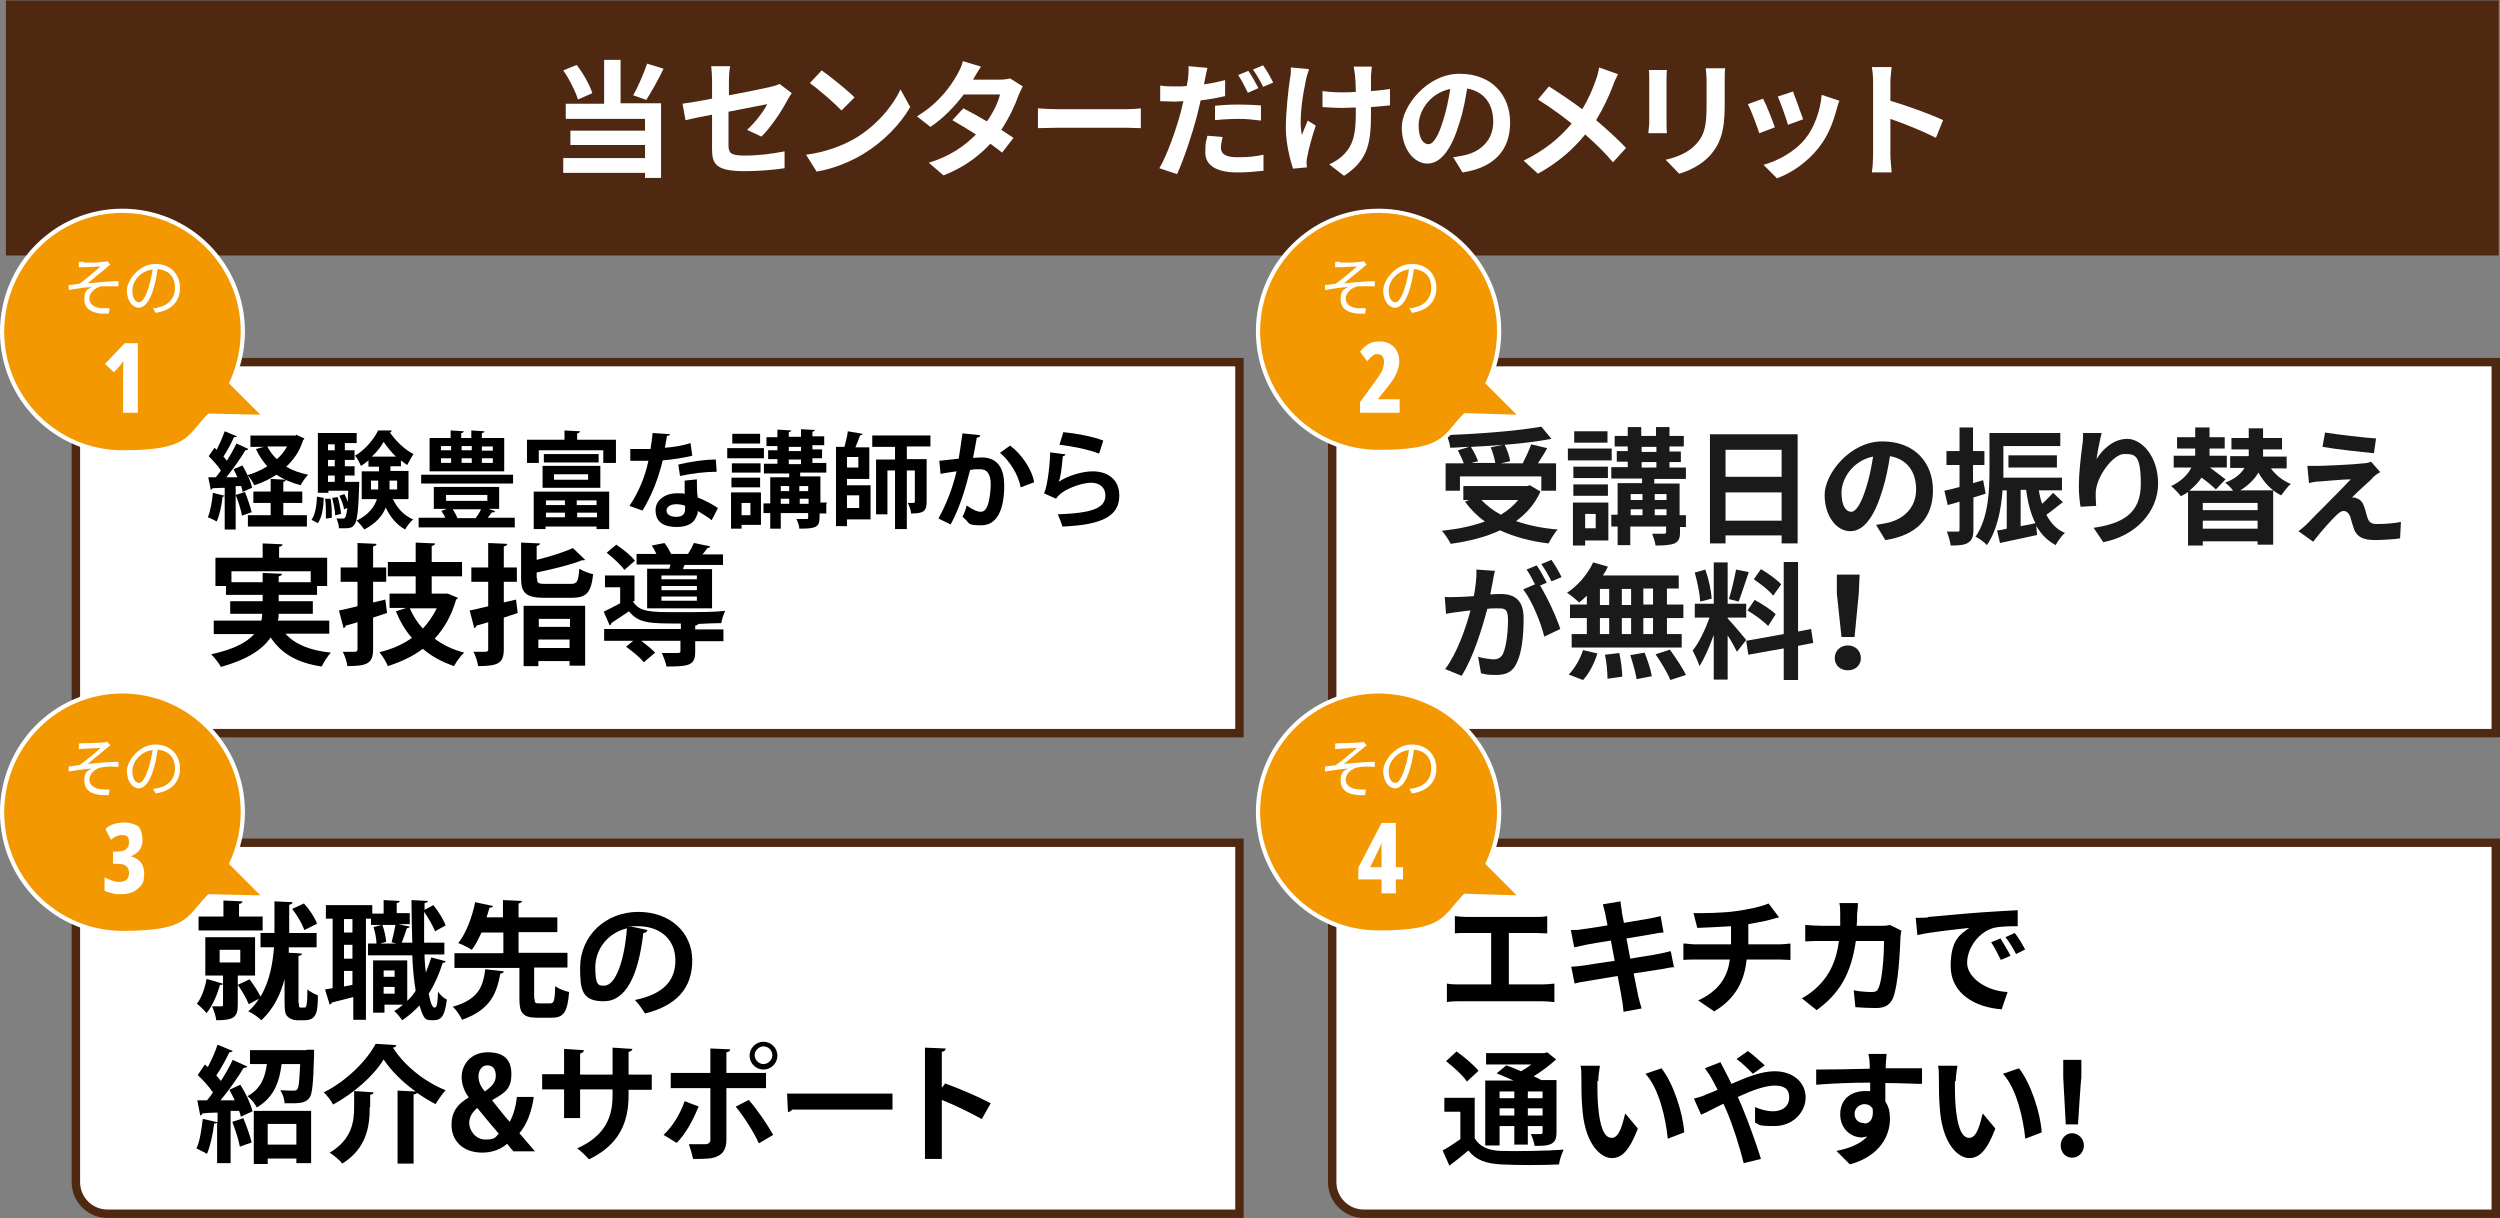 <?xml version="1.0" encoding="UTF-8"?>
<svg id="_レイヤー_1" data-name="レイヤー_1" xmlns="http://www.w3.org/2000/svg" width="593" height="289" version="1.1" viewBox="0 0 593 289">
  <rect x="0" y="0" width="593" height="289" fill="#808080" stroke="none"/>
  <!-- Generator: Adobe Illustrator 29.6.1, SVG Export Plug-In . SVG Version: 2.1.1 Build 9)  -->
  <defs>
    <style>
      .st0 {
        fill: none;
        stroke: #fff;
        stroke-miterlimit: 10;
      }

      .st1 {
        fill: #4f2812;
      }

      .st2 {
        fill: #fff;
      }

      .st3 {
        fill: #f39800;
      }

      .st4 {
        fill: #1a1a1a;
      }
    </style>
  </defs>
  <rect class="st1" x="1.4" y=".1" width="591.3" height="60.5"/>
  <g>
    <path class="st2" d="M137.1,23.6c-.6-1.9-2-4.8-3.5-6.9l3.2-1.3c1.6,2.1,3.1,4.8,3.7,6.7l-3.4,1.5ZM147.3,24.5h9.5v17.7h-3.8v-1.2h-19.4v-3.5h19.4v-3.1h-17.7v-3.4h17.7v-2.8h-18.8v-3.6h9.1v-10.4h3.9v10.3h.1ZM157.4,16.3c-1.3,2.7-2.9,5.5-4.1,7.4l-3.1-1.1c1.2-2.1,2.5-5.2,3.3-7.5l3.9,1.2Z"/>
    <path class="st2" d="M177.2,30.8c2-1.8,4-4.5,4.8-6.1-.9.2-5,1-9.2,1.8v7.9c0,1.9.5,2.5,3.8,2.5s6.5-.4,9.5-1v4c-2.6.4-6.2.7-9.4.7-6.8,0-7.8-1.6-7.8-5.2v-8.2c-2.7.5-5,1-6.3,1.3l-.7-3.9c1.4-.2,4-.6,7-1.2v-4.3c0-1-.1-2.5-.2-3.4h4.5c-.2.9-.3,2.4-.3,3.4v3.5c4.4-.8,8.6-1.7,9.9-2,.8-.2,1.6-.4,2.1-.7l2.9,2.2c-.3.4-.7,1.1-1,1.6-1.3,2.5-4,6.6-6.2,8.7l-3.4-1.6Z"/>
    <path class="st2" d="M202.7,32.9c5.1-3,9-7.6,10.9-11.7l2.3,4.2c-2.3,4-6.3,8.2-11.1,11.1-3,1.8-6.9,3.5-11.1,4.2l-2.5-4c4.6-.6,8.5-2.1,11.5-3.8ZM202.7,23.1l-3.1,3.1c-1.6-1.7-5.3-4.9-7.5-6.5l2.8-3c2.1,1.5,6,4.6,7.8,6.4Z"/>
    <path class="st2" d="M242.6,20.5c-.3.6-.7,1.4-1,2.1-.8,2.3-2.2,5.3-4.1,8.2,1.1.7,2.1,1.4,2.9,1.9l-2.7,3.5c-.7-.6-1.7-1.3-2.8-2.1-2.7,2.9-6.2,5.6-11.1,7.5l-3.5-3c5.3-1.6,8.7-4.2,11.2-6.7-2-1.3-4.1-2.5-5.6-3.4l2.6-2.8c1.6.8,3.6,1.9,5.6,3.1,1.5-2.1,2.7-4.6,3.1-6.4h-8.6c-2.1,2.8-4.9,5.7-7.9,7.7l-3.2-2.5c5.3-3.2,8.1-7.3,9.6-10,.4-.7,1.1-2.1,1.3-3.1l4.3,1.3c-.7,1-1.5,2.4-1.9,3.1h6.2c.9,0,1.9-.1,2.6-.3l3,1.9Z"/>
    <path class="st2" d="M246.2,25.7c1.1.1,3.3.2,4.8.2h16.1c1.4,0,2.7-.1,3.5-.2v4.7c-.7,0-2.3-.1-3.5-.1h-16.1c-1.7,0-3.7.1-4.8.1v-4.7Z"/>
    <path class="st2" d="M290.6,22.8c-1.8.4-3.8.8-5.8,1-.3,1.3-.6,2.6-.9,3.8-1.1,4.2-3.1,10.2-4.7,13.7l-4.2-1.4c1.8-3,4-9.2,5.1-13.4.2-.8.4-1.6.6-2.5-.7,0-1.3.1-1.9.1-1.4,0-2.6-.1-3.6-.1v-3.7c1.4.2,2.4.2,3.7.2s1.7,0,2.6-.1c.1-.6.2-1.2.3-1.7.1-1.1.2-2.3.1-3l4.5.4c-.2.8-.5,2.2-.6,2.8l-.2,1.1c1.7-.2,3.4-.6,5-1v3.8h0ZM290,32.5c-.2.9-.4,1.8-.4,2.5,0,1.3.8,2.3,3.9,2.3s4.1-.2,6.2-.6v3.8c-1.8.2-3.8.4-6.2.4-5,0-7.6-1.7-7.6-4.7s.3-2.8.5-4l3.6.3ZM288.2,25.1c1.6-.2,3.8-.3,5.7-.3s3.5.1,5.2.2v3.6c-1.6-.2-3.4-.4-5.2-.4s-3.9.1-5.7.3v-3.4ZM296,22c-.6-1.2-1.5-3-2.3-4.2l2.4-1c.8,1.1,1.8,3,2.4,4.1l-2.5,1.1ZM299.6,15.5c.8,1.1,1.9,3,2.4,4.1l-2.4,1c-.6-1.3-1.6-3-2.4-4.1l2.4-1Z"/>
    <path class="st2" d="M310.5,16.4c-.2.7-.6,1.8-.7,2.4-.7,3.3-1.8,9.5-1,13.2.4-.9.9-2.3,1.4-3.4l1.9,1.2c-.9,2.6-1.7,5.6-2,7.3-.1.4-.2,1.1-.2,1.4s.1.8.1,1.2l-3.3.3c-.6-1.8-1.7-5.9-1.7-9.6s.6-9.4,1-11.8c.2-.8.2-1.8.2-2.6l4.3.4ZM329.6,25c-1.2.1-2.7.3-4.4.4v1.2c0,7-.5,11.3-6.4,15.1l-3.5-2.7c1.1-.5,2.6-1.4,3.5-2.4,2.3-2.4,2.8-5,2.8-10v-1.1c-1.1,0-2.3.1-3.3.1s-3.1-.1-4.6-.2v-3.8c1.5.2,2.9.3,4.5.3s2.2,0,3.4-.1c0-1.6-.1-3.2-.2-4-.1-.6-.2-1.5-.3-2h4.3c-.1.7-.1,1.3-.2,2v3.8c1.7-.1,3.2-.3,4.5-.5v3.9Z"/>
    <path class="st2" d="M344.7,37.3c1.1-.2,2-.3,2.8-.5,3.8-.9,6.7-3.6,6.7-7.9s-2.2-7.2-6.2-7.9c-.4,2.5-.9,5.3-1.8,8.1-1.8,6-4.3,9.7-7.6,9.7s-6.1-3.6-6.1-8.6,6-12.7,13.7-12.7,12,5.1,12,11.6-3.8,10.7-11.3,11.8l-2.2-3.6ZM342.4,28.3c.7-2.2,1.2-4.7,1.6-7.2-4.9,1-7.5,5.3-7.5,8.6s1.2,4.5,2.3,4.5c1.2,0,2.4-1.9,3.6-5.9Z"/>
    <path class="st2" d="M383.8,17.6c-.4.7-1,2-1.2,2.7-.9,2.4-2.3,5.4-4,8.2,2.6,2.2,5.1,4.5,7.1,6.6l-3.1,3.4c-2.1-2.5-4.2-4.5-6.6-6.6-2.6,3.2-6.1,6.5-11.2,9.3l-3.4-3.1c4.9-2.4,8.5-5.3,11.4-8.8-2.1-1.7-5-3.8-8-5.7l2.6-3.1c2.4,1.5,5.5,3.6,7.9,5.4,1.5-2.4,2.5-4.8,3.3-7.1.3-.8.6-2,.7-2.8l4.5,1.6Z"/>
    <path class="st2" d="M395.4,16.6c-.1.7-.1,1.3-.1,2.3v10.1c0,.8,0,1.9.1,2.6h-4.4c0-.6.2-1.7.2-2.6v-10.1c0-.6,0-1.6-.1-2.3h4.3ZM409.2,16.3c-.1.8-.1,1.8-.1,3v5.9c0,6.4-1.3,9.2-3.5,11.7-2,2.2-5.1,3.7-7.3,4.3l-3.2-3.3c3-.7,5.5-1.8,7.3-3.8,2-2.2,2.4-4.5,2.4-9.2v-5.7c0-1.2-.1-2.2-.2-3h4.6Z"/>
    <path class="st2" d="M421,30.2l-3.7,1.4c-.5-1.6-2-5.6-2.7-6.9l3.6-1.3c.8,1.5,2.2,5.1,2.8,6.8ZM436.3,23.9c-.4,1-.5,1.6-.7,2.2-.8,3-2,6.1-4.1,8.8-2.8,3.6-6.5,6.1-10,7.4l-3.2-3.2c3.3-.9,7.5-3.1,10-6.3,2-2.5,3.5-6.5,3.8-10.3l4.2,1.4ZM427.7,28.3l-3.6,1.3c-.4-1.5-1.7-5.1-2.4-6.7l3.6-1.2c.5,1.3,1.9,5.2,2.4,6.6Z"/>
    <path class="st2" d="M459.2,32.7c-3.1-1.6-7.6-3.4-10.8-4.5v8.5c0,.9.2,3,.3,4.2h-4.7c.2-1.2.3-3,.3-4.2v-17.2c0-1.1-.1-2.6-.3-3.6h4.7c-.1,1-.3,2.4-.3,3.6v4.4c4,1.2,9.8,3.3,12.5,4.6l-1.7,4.2Z"/>
  </g>
  <g>
    <path class="st2" d="M25.5,173.9c-4.1,0-7.5-3.4-7.5-7.5v-73c0-4.1,3.4-7.5,7.5-7.5h268.5v88H25.5Z"/>
    <path class="st1" d="M293,86.9v86H25.5c-3.6,0-6.5-2.9-6.5-6.5v-73c0-3.6,2.9-6.5,6.5-6.5h267.5M295,84.9H25.5c-4.7,0-8.5,3.8-8.5,8.5v73c0,4.7,3.8,8.5,8.5,8.5h269.5v-90h0Z"/>
  </g>
  <g>
    <g>
      <path class="st3" d="M63,98.9l-8.1-8.1c1.7-3.7,2.7-7.8,2.7-12.2,0-15.8-12.8-28.6-28.6-28.6S.5,62.9.5,78.7s12.8,28.6,28.6,28.6,15.4-3.4,20.5-8.7l13.4.3Z"/>
      <path class="st0" d="M63,98.9l-8.1-8.1c1.7-3.7,2.7-7.8,2.7-12.2,0-15.8-12.8-28.6-28.6-28.6S.5,62.9.5,78.7s12.8,28.6,28.6,28.6,15.4-3.4,20.5-8.7l13.4.3Z"/>
    </g>
    <g>
      <path class="st2" d="M19.9,62.3c.7,0,3.8,0,4.7-.2.4,0,.7,0,.8-.2l.8.9c-.2,0-.6.4-.8.6-1.1.9-3.4,2.8-4.6,3.8,2.3-.2,5.1-.5,7.3-.5v1.2c-1.5,0-3,0-3.9,0-1.5.2-3,1.5-3,2.9s1.2,2.1,2.6,2.3c.9,0,1.7,0,2.2,0l-.2,1.3c-3.8.2-5.8-1-5.8-3.4s1-2.4,1.8-2.9c-1.6,0-3.7.4-5.5.7v-1.2c.7,0,1.8-.2,2.5-.3,1.7-1.1,4.1-3.3,5.1-4.1-.7,0-3.4.2-4,.2s-.9,0-1.2,0v-1.3c.3,0,.7,0,1.2,0Z"/>
      <path class="st2" d="M36.3,73.1c.5,0,.9,0,1.3-.2,2-.4,3.9-1.9,3.9-4.6s-1.5-4.2-4.1-4.5c-.2,1.4-.5,3-.9,4.4-.9,3.2-2.2,4.8-3.6,4.8s-2.8-1.6-2.8-4.1,3-6.3,6.7-6.3,5.9,2.5,5.9,5.7-2.1,5.4-5.8,5.9l-.6-1.1ZM35.3,68c.4-1.3.7-2.7.9-4.1-3,.4-4.8,2.9-4.8,5s.9,2.8,1.6,2.8c.7,0,1.5-1.1,2.3-3.7Z"/>
    </g>
    <path class="st2" d="M32.7,97.9h-3.5v-9.3c0-1.1,0-2,.1-3-.2.3-.5.7-.8,1.1l-1.5,1.6-2.1-2,4.7-4.9h3.1v16.5Z"/>
  </g>
  <g>
    <path class="st2" d="M323.5,173.9c-4.1,0-7.5-3.4-7.5-7.5v-73c0-4.1,3.4-7.5,7.5-7.5h268.5v88h-268.5Z"/>
    <path class="st1" d="M591,86.9v86h-267.5c-3.6,0-6.5-2.9-6.5-6.5v-73c0-3.6,2.9-6.5,6.5-6.5h267.5M593,84.9h-269.5c-4.7,0-8.5,3.8-8.5,8.5v73c0,4.7,3.8,8.5,8.5,8.5h269.5v-90h0Z"/>
  </g>
  <g>
    <path class="st4" d="M365.4,116.6c-1.3,2.9-3.3,5.2-5.8,7,2.9,1,6.2,1.7,9.9,2-.8.8-1.7,2.4-2.2,3.3-4.3-.5-8.2-1.6-11.5-3.1-3.4,1.6-7.4,2.6-11.7,3.2-.4-.8-1.4-2.4-2.1-3.1,3.8-.4,7.2-1.1,10.2-2.2-1.8-1.3-3.4-2.9-4.7-4.7l1-.4h-1.4v-3.3h15.1l.7-.2,2.5,1.5ZM346.2,116.4h-3.3v-6.5h4.3c-.3-.9-.9-2.1-1.4-3.1l2.7-.8c-1.5,0-3,.2-4.5.2-.1-.9-.5-2.2-.8-3,7.9-.3,16.9-1,22.4-2l2.4,2.9c-3.2.6-7.1,1.1-11.1,1.4.6,1.2,1.2,2.8,1.3,3.9l-2.2.5h5.2c.7-1.4,1.5-3.1,2-4.5l3.8.9c-.7,1.3-1.5,2.5-2.2,3.6h4.3v6.5h-3.5v-3.4h-19.3v3.4h0ZM356.6,105.5c-2.5.2-5.1.4-7.7.5.7,1.1,1.4,2.5,1.7,3.4l-1.6.4h5.7c-.2-1-.6-2.5-1.1-3.7l3-.6ZM351.4,118.6c1.2,1.3,2.8,2.5,4.6,3.5,1.6-1,3-2.1,4.1-3.5h-8.7Z"/>
    <path class="st4" d="M382.3,109.2h-10.4v-2.8h10.4v2.8ZM381.5,128.2h-5.5v1.2h-2.9v-10.2h8.4v9ZM381.4,113.4h-8.2v-2.7h8.2v2.7ZM373.2,114.9h8.2v2.7h-8.2v-2.7ZM381.3,105h-7.9v-2.7h7.9v2.7ZM376,121.9v3.4h2.5v-3.4h-2.5ZM400,125h-1.5v1.2c0,1.5-.3,2.2-1.3,2.7-1,.4-2.5.5-4.5.5-.1-.8-.5-2-.8-2.8,1.2,0,2.5,0,2.8,0s.5,0,.5-.5v-1.2h-8.5v4.4h-3v-4.4h-1.5v-2.8h1.5v-7.5h5.8v-1.1h-7.3v-2.7h3.9v-1.3h-2.6v-2.5h2.6v-1.1h-3.1v-2.5h3.1v-2.1h3.2v2.1h3.5v-2.1h3.2v2.1h3.4v2.5h-3.4v1.2h2.7v2.5h-2.7v1.3h3.9v2.7h-7.5v1.1h6v7.5h1.5v2.7h0ZM386.8,117.2v1.4h2.8v-1.4h-2.8ZM386.8,122.2h2.8v-1.4h-2.8v1.4ZM389.4,107.2h3.5v-1.2h-3.5v1.2ZM389.4,110.9h3.5v-1.3h-3.5v1.3ZM392.5,117.2v1.4h2.8v-1.4h-2.8ZM395.3,122.2v-1.4h-2.8v1.4h2.8Z"/>
    <path class="st4" d="M426.4,103.1v25.8h-3.8v-1.9h-13.3v1.9h-3.7v-25.9h20.8ZM409.3,106.7v6.4h13.3v-6.4h-13.3ZM422.6,123.5v-6.7h-13.3v6.7h13.3Z"/>
    <path class="st4" d="M445,124.5c1.1-.2,2-.3,2.8-.5,3.8-.9,6.7-3.6,6.7-7.9s-2.2-7.2-6.2-7.9c-.4,2.5-.9,5.3-1.8,8.1-1.8,6-4.3,9.7-7.6,9.7s-6.1-3.6-6.1-8.6,6-12.7,13.7-12.7,12,5.1,12,11.6-3.8,10.7-11.3,11.8l-2.2-3.6ZM442.7,115.5c.7-2.2,1.2-4.7,1.6-7.2-4.9,1-7.5,5.3-7.5,8.6s1.2,4.5,2.3,4.5,2.4-1.9,3.6-5.9Z"/>
    <path class="st4" d="M471,117.1c-1,.3-1.9.6-2.9.9v7.6c0,1.6-.3,2.5-1.2,3.1-.9.6-2.2.7-4.2.7-.1-.9-.5-2.3-.9-3.3,1,0,2.1,0,2.5,0,.4,0,.5,0,.5-.5v-6.6c-1,.3-2,.6-2.8.8l-.8-3.4c1-.2,2.3-.5,3.6-.9v-5.2h-3.1v-3.3h3.1v-5.6h3.2v5.6h2.7v3.3h-2.7v4.3l2.4-.7.6,3.2ZM489.3,119.1c-1.3,1-2.6,2.1-3.9,3,1,1.9,2.4,3.5,4.4,4.3-.8.7-1.7,2-2.2,2.9-2-1.1-3.5-2.6-4.6-4.6l.2,2.2c-3,.7-6.2,1.3-8.8,1.9l-.7-3c.7,0,1.4-.2,2.3-.4v-9.1h-1c-.3,4.5-1.3,9.5-3.7,13-.5-.6-2-1.7-2.7-2,3.1-4.5,3.3-11.1,3.3-15.8v-8.8h16.8v3.1h-13.5v7.5h13.9v3h-5.5c.2,1.1.4,2.2.8,3.2,1-.9,1.9-1.9,2.6-2.6l2.3,2.2ZM476.4,110.9v-2.9h11.5v2.9h-11.5ZM479.3,124.8c1.1-.2,2.3-.4,3.5-.7-1.1-2.2-1.8-4.8-2.2-7.9h-1.3v8.6Z"/>
    <path class="st4" d="M498.5,102.8c-.4,1.5-1,4.5-1.2,6.1,1.4-2.3,4-4.8,7.3-4.8s7.3,4,7.3,10.6-5.2,12.4-13,13.9l-2.3-3.4c6.6-1,11.2-3.2,11.2-10.4s-1.5-7.1-4-7.1-6.6,5.3-6.7,9.2c0,.8,0,1.8.1,3.1l-3.7.2c-.2-1.1-.4-3-.4-4.9,0-2.8.4-6.4.8-9.5.2-1.1.2-2.3.2-3.1h4.4Z"/>
    <path class="st4" d="M538.5,110.9c1.2,1.7,2.9,3.1,4.9,3.9-.8.6-1.7,1.9-2.3,2.7-2.3-1.1-4.1-3.1-5.4-5.4-.9,1.5-2.3,3-4.3,4.2h7.8v12.9h-3.7v-.8h-13v1h-3.5v-12.7c-.5.4-1.1.7-1.7,1-.5-.7-1.6-1.8-2.3-2.4,2.5-1.2,4-2.8,4.8-4.4h-4.2v-2.8h5.1c0-.6,0-1.2,0-1.7h-4.3v-2.7h4.3v-2.3h3.4v2.3h3.6v2.7h-3.6c0,.6,0,1.1,0,1.7h4.1v2.8h-4c1.3,1,2.8,2.1,3.7,2.8l-2.3,2.4c-.8-.8-2.1-1.9-3.4-2.8-.7,1.1-1.7,2.1-2.9,3.1h10.4c-.5-.7-1.3-1.5-1.9-1.9,2.4-.9,3.8-2.2,4.6-3.5h-3.4v-2.8h4.4c0-.6,0-1.1,0-1.6h0c0,0-4.1,0-4.1,0v-2.7h4.1v-2.3h3.4v2.3h4.5v2.7h-4.5c0,.6,0,1.1,0,1.7h5.6v2.8h-3.9ZM535.5,119.3h-13v1.7h13v-1.7ZM535.5,125.4v-1.9h-13v1.9h13Z"/>
    <path class="st4" d="M562.7,113.5c-1.3,1.2-4.1,3.7-4.8,4.5.3,0,.8,0,1.1.2.9.3,1.4.9,1.8,2,.3.8.5,1.9.8,2.7.3.9.9,1.4,2.1,1.4,2.3,0,4.3-.2,5.8-.5l-.2,3.9c-1.2.2-4.3.4-5.8.4-2.8,0-4.3-.6-5.1-2.5-.3-.9-.7-2.2-.9-3-.4-1-1-1.4-1.6-1.4s-1.2.5-1.9,1.2c-1,1-3.3,3.4-5.3,6.1l-3.5-2.5c.5-.4,1.3-1,2.1-1.8,1.5-1.6,7.6-7.6,10.3-10.5-2.1,0-5.6.4-7.3.5-1,0-1.9.2-2.6.4l-.4-4.1c.7,0,1.8,0,2.8,0s8.2-.3,10.6-.6c.5,0,1.4-.2,1.7-.4l2.2,2.5c-.8.4-1.4.9-1.9,1.4ZM563.6,104l-.5,3.5c-3.1-.3-8.7-.9-12.2-1.5l.6-3.4c3.3.5,9,1.2,12.1,1.4Z"/>
    <path class="st4" d="M354.6,135.4c-.2.8-.4,1.7-.5,2.5-.2.9-.4,2-.6,3.1,1-.1,1.9-.1,2.5-.1,3.2,0,5.4,1.4,5.4,5.7s-.4,8.2-1.7,10.8c-1,2.1-2.6,2.7-4.9,2.7s-2.5-.2-3.5-.4l-.7-3.9c1.1.3,2.9.6,3.7.6s1.7-.3,2.2-1.3c.8-1.7,1.2-5.2,1.2-8.1s-1-2.7-2.9-2.7-1.2.1-2,.1c-1.2,4.5-3.3,11.5-6.1,15.9l-3.9-1.6c2.9-3.9,4.9-9.8,6-13.9-1,.1-2,.2-2.5.3-.8.1-2.4.3-3.3.5l-.3-4c1.1.1,2.1,0,3.1,0s2.3-.1,3.8-.2c.4-2.3.7-4.4.6-6.3l4.4.3ZM365.3,138.9c1.7,2.7,4,7.7,4.8,10.3l-3.8,1.8c-.8-3.3-2.9-8.5-5-11.2l2.8-1.2c-.6-1.1-1.3-2.6-2-3.5l2.4-1c.8,1.1,1.8,3,2.4,4.1l-1.6.7ZM368,137.9c-.6-1.3-1.6-3-2.4-4.1l2.4-1c.8,1.1,1.9,3,2.4,4.1l-2.4,1Z"/>
    <path class="st4" d="M376.4,141.3c-.6.6-1.2,1.1-1.8,1.6-.7-.6-2.1-1.8-2.9-2.3,2.5-1.6,4.9-4.4,6.2-7.2l3.5,1c-.3.7-.7,1.4-1.2,2.1h18v3.1h-2.8v3.8h3.9v3.2h-3.9v3.8h3.5v3.2h-26.1v-3.2h3.6v-3.8h-4v-3.2h4v-2.1h0ZM372.1,160c1.3-1.3,2.7-3.6,3.4-5.8l3.4.8c-.7,2.3-1.9,4.7-3.4,6.3l-3.4-1.3ZM379.5,143.5h2.2v-3.8h-2.2v3.8ZM379.5,150.4h2.2v-3.8h-2.2v3.8ZM384.1,154.9c.4,1.8.7,4.2.7,5.6l-3.5.5c0-1.4-.2-3.9-.6-5.7l3.4-.4ZM386.9,143.5v-3.8h-2.2v3.8h2.2ZM384.7,146.6v3.8h2.2v-3.8h-2.2ZM390.1,154.8c.7,1.8,1.5,4.1,1.7,5.6l-3.6.7c-.2-1.4-.9-3.9-1.5-5.7l3.4-.6ZM392.1,139.6h-2.3v3.8h2.3v-3.8ZM392.1,146.6h-2.3v3.8h2.3v-3.8ZM396.1,154.1c1.3,1.8,3,4.3,3.8,6l-3.7,1.2c-.6-1.6-2.2-4.2-3.5-6.1l3.4-1.1Z"/>
    <path class="st4" d="M412,154.6c-.5-1-1.3-2.5-2.2-3.9v10.5h-3.3v-10.6c-1,2.8-2.2,5.6-3.4,7.4-.3-1.1-1.1-2.7-1.6-3.7,1.5-1.8,3-5,4-7.8h-3.5v-3.3h4.5v-9.8h3.3v9.8h4.4v3.3h-4.4v.2c.9.9,3.7,4.2,4.4,5.1l-2.2,2.8ZM403.3,142.7c-.1-1.8-.7-4.7-1.3-6.9l2.5-.7c.8,2.2,1.4,5,1.5,6.9l-2.7.7ZM414.8,135.7c-.8,2.4-1.7,5.2-2.4,7l-2.3-.6c.6-1.9,1.3-4.9,1.7-7l3,.6ZM426.5,153.2v8.1h-3.4v-7.5l-8.4,1.5-.5-3.3,8.9-1.6v-17.1h3.4v16.5l3.1-.6.5,3.3-3.6.7ZM416.2,142.3c1.7.9,4,2.4,5,3.4l-1.8,2.8c-1-1.1-3.2-2.7-4.9-3.7l1.7-2.5ZM420.6,141.3c-.9-1.2-3-2.8-4.6-3.9l1.7-2.4c1.7,1,3.8,2.5,4.8,3.6l-1.9,2.7Z"/>
    <path class="st4" d="M435.2,156.1c0-1.7,1.3-3,3.1-3s3.1,1.3,3.1,3-1.3,2.9-3.1,2.9-3.1-1.2-3.1-2.9ZM435.7,140.8v-4.5c-.1,0,5.4,0,5.4,0l-.2,4.5-1,10.3h-3.1l-1.1-10.3Z"/>
  </g>
  <g>
    <g>
      <path class="st3" d="M361,98.9l-8.1-8.1c1.7-3.7,2.7-7.8,2.7-12.2,0-15.8-12.8-28.6-28.6-28.6s-28.6,12.8-28.6,28.6,12.8,28.6,28.6,28.6,15.4-3.4,20.5-8.7l13.5.4Z"/>
      <path class="st0" d="M361,98.9l-8.1-8.1c1.7-3.7,2.7-7.8,2.7-12.2,0-15.8-12.8-28.6-28.6-28.6s-28.6,12.8-28.6,28.6,12.8,28.6,28.6,28.6,15.4-3.4,20.5-8.7l13.5.4Z"/>
    </g>
    <g>
      <path class="st2" d="M317.9,62.3c.7,0,3.8,0,4.7-.2.4,0,.7,0,.8-.2l.8.9c-.2,0-.6.4-.8.6-1.1.9-3.4,2.8-4.6,3.8,2.3-.2,5.1-.5,7.3-.5v1.2c-1.5,0-3,0-3.9,0-1.5.2-3,1.5-3,2.9s1.2,2.1,2.6,2.3c.9,0,1.7,0,2.2,0l-.2,1.3c-3.8.2-5.8-1-5.8-3.4s1-2.4,1.8-2.9c-1.6,0-3.7.4-5.5.7v-1.2c.7,0,1.8-.2,2.5-.3,1.7-1.1,4.1-3.3,5.1-4.1-.7,0-3.4.2-4,.2s-.9,0-1.2,0v-1.3c.3,0,.7,0,1.2,0Z"/>
      <path class="st2" d="M334.3,73.1c.5,0,.9,0,1.3-.2,2-.4,3.9-1.9,3.9-4.6s-1.5-4.2-4.1-4.5c-.2,1.4-.5,3-.9,4.4-.9,3.2-2.2,4.8-3.6,4.8s-2.8-1.6-2.8-4.1,3-6.3,6.7-6.3,5.9,2.5,5.9,5.7-2.1,5.4-5.8,5.9l-.6-1.1ZM333.3,68c.4-1.3.7-2.7.9-4.1-3,.4-4.8,2.9-4.8,5s.9,2.8,1.6,2.8c.7,0,1.5-1.1,2.3-3.7Z"/>
    </g>
    <path class="st2" d="M331.9,97.9h-9.3v-2.5l3.2-4.4c.7-.9,1.2-1.7,1.6-2.3.4-.6.6-1.1.7-1.6.1-.4.2-.9.2-1.3s-.1-.9-.4-1.3c-.2-.3-.6-.5-1.1-.5s-.8,0-1.2.4c-.4.2-.8.7-1.3,1.3l-1.7-2.3c.7-.9,1.4-1.5,2.2-1.9.7-.4,1.5-.5,2.5-.5s1.7.2,2.4.6c.7.4,1.2.9,1.6,1.6s.6,1.5.6,2.4-.1,1.3-.3,2c-.2.6-.5,1.3-.9,2s-1,1.5-1.8,2.5l-2.1,2.6h0c0,0,5.2,0,5.2,0v3.1h-.1Z"/>
  </g>
  <g>
    <path class="st2" d="M25.5,287.9c-4.1,0-7.5-3.4-7.5-7.5v-73c0-4.1,3.4-7.5,7.5-7.5h268.5v88H25.5Z"/>
    <path class="st1" d="M293,200.9v86H25.5c-3.6,0-6.5-2.9-6.5-6.5v-73c0-3.6,2.9-6.5,6.5-6.5h267.5M295,198.9H25.5c-4.7,0-8.5,3.8-8.5,8.5v73c0,4.7,3.8,8.5,8.5,8.5h269.5v-90h0Z"/>
  </g>
  <g>
    <g>
      <path class="st3" d="M63,212.9l-8.1-8.1c1.7-3.7,2.7-7.8,2.7-12.2,0-15.8-12.8-28.6-28.6-28.6S.5,176.9.5,192.7s12.8,28.6,28.6,28.6,15.4-3.4,20.5-8.7l13.4.3Z"/>
      <path class="st0" d="M63,212.9l-8.1-8.1c1.7-3.7,2.7-7.8,2.7-12.2,0-15.8-12.8-28.6-28.6-28.6S.5,176.9.5,192.7s12.8,28.6,28.6,28.6,15.4-3.4,20.5-8.7l13.4.3Z"/>
    </g>
    <g>
      <path class="st2" d="M19.9,176.3c.7,0,3.8-.1,4.7-.2.4,0,.7-.1.8-.2l.8.9c-.2.1-.6.4-.8.6-1.1.9-3.4,2.8-4.6,3.8,2.3-.2,5.1-.5,7.3-.5v1.2c-1.5-.1-3-.1-3.9.1-1.5.2-3,1.5-3,2.9s1.2,2.1,2.6,2.3c.9.1,1.7.1,2.2.1l-.2,1.3c-3.8.2-5.8-1-5.8-3.4s1-2.4,1.8-2.9c-1.6.1-3.7.4-5.5.7v-1.2c.7-.1,1.8-.2,2.5-.3,1.7-1.1,4.1-3.3,5.1-4.1-.7,0-3.4.2-4,.2s-.9.1-1.2.1v-1.3c.3-.1.7-.1,1.2-.1Z"/>
      <path class="st2" d="M36.3,187.1c.5,0,.9-.1,1.3-.2,2-.4,3.9-1.9,3.9-4.6s-1.5-4.2-4.1-4.5c-.2,1.4-.5,3-.9,4.4-.9,3.2-2.2,4.8-3.6,4.8s-2.8-1.6-2.8-4.1,3-6.3,6.7-6.3,5.9,2.5,5.9,5.7-2.1,5.4-5.8,5.9l-.6-1.1ZM35.3,182c.4-1.3.7-2.7.9-4.1-3,.4-4.8,2.9-4.8,5s.9,2.8,1.6,2.8,1.5-1.1,2.3-3.7Z"/>
    </g>
    <path class="st2" d="M33.8,199.3c0,.9-.2,1.6-.7,2.3s-1.2,1.2-2.1,1.5h0c2.1.6,3.2,1.9,3.2,4.1s-.5,2.7-1.5,3.6c-1,.9-2.3,1.3-4,1.3s-1.4-.1-2-.2-1.2-.3-1.9-.6v-3.2c.6.3,1.2.6,1.8.8.6.2,1.1.3,1.6.3.8,0,1.4-.2,1.8-.5.4-.4.6-.9.6-1.6s-.2-1.3-.7-1.7-1.2-.5-2.3-.5h-.8v-2.9h.9c1.9,0,2.9-.7,2.9-2.2s-.6-1.7-1.7-1.7-1.7.4-2.6,1.1l-1.3-2.6c.7-.6,1.4-1,2.2-1.2.7-.2,1.5-.3,2.5-.3s2.5.4,3.3,1.1c.4.6.8,1.7.8,3.1Z"/>
  </g>
  <g>
    <g>
      <path class="st2" d="M323.5,287.9c-4.1,0-7.5-3.4-7.5-7.5v-73c0-4.1,3.4-7.5,7.5-7.5h268.5v88h-268.5Z"/>
      <path class="st1" d="M591,200.9v86h-267.5c-3.6,0-6.5-2.9-6.5-6.5v-73c0-3.6,2.9-6.5,6.5-6.5h267.5M593,198.9h-269.5c-4.7,0-8.5,3.8-8.5,8.5v73c0,4.7,3.8,8.5,8.5,8.5h269.5v-90h0Z"/>
    </g>
    <g>
      <g>
        <path class="st3" d="M361,212.9l-8.1-8.1c1.7-3.7,2.7-7.8,2.7-12.2,0-15.8-12.8-28.6-28.6-28.6s-28.6,12.8-28.6,28.6,12.8,28.6,28.6,28.6,15.4-3.4,20.5-8.7l13.5.4Z"/>
        <path class="st0" d="M361,212.9l-8.1-8.1c1.7-3.7,2.7-7.8,2.7-12.2,0-15.8-12.8-28.6-28.6-28.6s-28.6,12.8-28.6,28.6,12.8,28.6,28.6,28.6,15.4-3.4,20.5-8.7l13.5.4Z"/>
      </g>
      <g>
        <path class="st2" d="M317.9,176.3c.7,0,3.8-.1,4.7-.2.4,0,.7-.1.8-.2l.8.9c-.2.1-.6.4-.8.6-1.1.9-3.4,2.8-4.6,3.8,2.3-.2,5.1-.5,7.3-.5v1.2c-1.5-.1-3-.1-3.9.1-1.5.2-3,1.5-3,2.9s1.2,2.1,2.6,2.3c.9.1,1.7.1,2.2.1l-.2,1.3c-3.8.2-5.8-1-5.8-3.4s1-2.4,1.8-2.9c-1.6.1-3.7.4-5.5.7v-1.2c.7-.1,1.8-.2,2.5-.3,1.7-1.1,4.1-3.3,5.1-4.1-.7,0-3.4.2-4,.2s-.9.1-1.2.1v-1.3c.3-.1.7-.1,1.2-.1Z"/>
        <path class="st2" d="M334.3,187.1c.5,0,.9-.1,1.3-.2,2-.4,3.9-1.9,3.9-4.6s-1.5-4.2-4.1-4.5c-.2,1.4-.5,3-.9,4.4-.9,3.2-2.2,4.8-3.6,4.8s-2.8-1.6-2.8-4.1,3-6.3,6.7-6.3,5.9,2.5,5.9,5.7-2.1,5.4-5.8,5.9l-.6-1.1ZM333.3,182c.4-1.3.7-2.7.9-4.1-3,.4-4.8,2.9-4.8,5s.9,2.8,1.6,2.8,1.5-1.1,2.3-3.7Z"/>
      </g>
      <path class="st2" d="M332.8,208.6h-1.7v3.3h-3.4v-3.3h-5.5v-2.8l5.5-10.6h3.4v10.5h1.7v2.9ZM327.7,205.7v-5.6h-.1c-.2.7-.4,1.2-.7,1.7l-1.9,3.9h2.7Z"/>
    </g>
    <g>
      <path d="M365.9,233.5c1.1,0,2-.1,2.8-.2v4.4c-.8-.1-2.1-.2-2.8-.2h-19.8c-.9,0-1.9,0-2.9.2v-4.4c.9.2,2,.2,2.9.2h7.6v-12.2h-5.8c-.8,0-2.1,0-2.8.1v-4.1c.8.1,2,.2,2.8.2h16.3c.9,0,2,0,2.8-.2v4.1c-.9,0-2-.1-2.8-.1h-6.3v12.2h7.9Z"/>
      <path d="M397.2,229.4c-.8,0-2,.3-3.2.5-1.4.2-3.9.6-6.5,1,.5,2.5.9,4.5,1.1,5.4.2.9.5,2,.8,2.9l-4.3.8c-.1-1.1-.2-2.2-.4-3-.1-.9-.5-2.9-1-5.5-3.1.5-5.9,1-7.2,1.2-1.3.2-2.3.4-3,.6l-.8-4c.8,0,2.2-.2,3.1-.3,1.4-.2,4.2-.7,7.2-1.1l-.9-4.8c-2.6.4-5,.8-5.9,1-1,.2-1.9.4-2.8.6l-.8-4.1c1,0,1.9,0,2.8-.2,1-.1,3.4-.5,5.9-.9-.2-1.3-.5-2.2-.5-2.7-.2-.8-.4-1.6-.6-2.3l4.2-.7c0,.6.2,1.6.3,2.3,0,.4.2,1.4.5,2.8,2.5-.4,4.8-.8,5.9-1,1-.2,2.1-.4,2.8-.6l.7,3.9c-.7,0-1.9.2-2.8.4l-6,1,.9,4.8c2.7-.5,5.2-.8,6.5-1.1,1.2-.2,2.3-.5,3.1-.7l.8,4Z"/>
      <path d="M422,224c.6,0,2.1-.1,2.7-.2v3.9c-.8,0-1.8-.1-2.6-.1h-7.8c-.5,5-2.6,9.3-7.7,12.3l-3.8-2.6c4.6-2.1,7-5.3,7.5-9.7h-8.2c-.9,0-2,0-2.8.1v-3.9c.8,0,1.8.2,2.8.2h8.5v-4.3c-2.9.2-6,.3-8,.4l-.9-3.5c2.3,0,6.9,0,10.2-.5,3-.4,6.1-1.1,7.6-1.8l2.5,3.3c-1,.2-1.8.5-2.3.6-1.5.4-3.2.7-5,1v4.8h7.6Z"/>
      <path d="M451,220.5c0,.5-.2,1.3-.2,1.6-.1,3.2-.5,11.6-1.8,14.7-.7,1.5-1.8,2.3-3.9,2.3s-3.5-.1-5-.2l-.4-4c1.5.3,3,.4,4.2.4s1.4-.3,1.7-1c.9-1.9,1.3-7.9,1.3-11.1h-6.7c-1.1,7.9-4,12.6-9.3,16.4l-3.5-2.8c1.3-.7,2.7-1.7,3.9-2.9,2.8-2.8,4.3-6.1,4.9-10.7h-4c-1,0-2.7,0-4,.1v-3.9c1.3.1,2.8.2,4,.2h4.3c0-.8,0-1.7,0-2.6s0-2-.2-2.8h4.4c0,.7-.1,1.9-.2,2.7,0,.9,0,1.8-.1,2.7h5.6c.8,0,1.5,0,2.3-.2l2.6,1.3Z"/>
      <path d="M457.4,217.5c2.5-.2,7.4-.7,12.8-1.1,3.1-.2,6.3-.4,8.4-.5v3.8c-1.6,0-4.1,0-5.7.4-3.6,1-6.3,4.8-6.3,8.3s4.6,6.7,9.6,6.9l-1.4,4.1c-6.2-.4-12.1-3.7-12.1-10.2s2.4-7.6,4.4-9.1c-2.6.3-8.8.9-12.3,1.7l-.4-4.1c1.2,0,2.3,0,2.9-.1ZM476.9,226.7l-2.3,1c-.8-1.6-1.4-2.8-2.3-4.2l2.2-.9c.7,1.1,1.8,2.9,2.4,4.1ZM480.4,225.2l-2.2,1.1c-.8-1.6-1.5-2.7-2.5-4l2.2-1c.8,1,1.9,2.8,2.5,4Z"/>
      <path d="M349.8,270c1.2,2,3.2,2.9,6.3,3,3.6.1,10.7,0,14.8-.3-.4.8-1,2.5-1.1,3.5-3.7.2-10,.2-13.7,0-3.6-.2-6-1-7.8-3.3-1.4,1.2-2.8,2.3-4.5,3.6l-1.6-3.6c1.3-.7,2.8-1.7,4.2-2.7v-6.5h-3.8v-3.3h7.2v9.6ZM348,256.6c-.9-1.4-3.2-3.5-5-4.9l2.5-2.3c1.8,1.3,4.1,3.2,5.2,4.6l-2.7,2.5ZM355.7,271.7h-3.4v-15.4h6.7c-1.3-.6-2.8-1.2-4-1.7l2.3-1.9c1.1.4,2.3.9,3.5,1.4.8-.5,1.7-1,2.4-1.6h-10.7v-2.7h13.8l.7-.2,2.1,1.7c-1.5,1.4-3.4,2.8-5.3,4,.7.3,1.3.6,1.8.9h3.6v12.4c0,1.4-.3,2.2-1.2,2.7-1,.5-2.2.5-4,.5-.1-.9-.5-2-.9-2.8.9,0,2,0,2.3,0,.4,0,.5-.1.5-.5v-1.4h-3.5v4.4h-3.2v-4.4h-3.5v4.5ZM355.7,258.9v1.6h3.5v-1.6h-3.5ZM359.2,264.6v-1.7h-3.5v1.7h3.5ZM365.9,258.9h-3.5v1.6h3.5v-1.6ZM365.9,264.6v-1.7h-3.5v1.7h3.5Z"/>
      <path d="M378.9,256.4c0,1.9,0,4.2.2,6.3.4,4.3,1.3,7.2,3.2,7.2s2.6-3.5,3.2-5.8l3,3.6c-2,5.2-3.8,7-6.2,7s-6.1-2.9-6.9-10.9c-.3-2.7-.3-6.2-.3-8s0-2.1-.2-3h4.6c-.2,1.1-.4,2.8-.4,3.7ZM399.5,268.6l-3.9,1.5c-.5-4.8-2-11.8-5.3-15.4l3.8-1.3c2.8,3.5,5.1,10.6,5.4,15.2Z"/>
      <path d="M408.1,252c.3.5.9,1.8,1.2,2.3.5.9.9,1.8,1.4,2.8,3.6-1.6,7.2-3,10.2-3,4.6,0,7.4,2.8,7.4,6.2s-2.9,6.8-7.4,6.8-3.4-.4-4.6-.8v-3.7c1.4.6,2.9,1,4.2,1,2.3,0,3.9-1.2,3.9-3.3s-1.3-2.8-3.5-2.8-5.5,1.2-8.7,2.7l.8,1.8c1.4,3.2,3.7,9.6,4.7,12.9l-4.1,1c-.9-3.7-2.5-8.8-4-12.3l-.8-1.8c-2.1,1-4,2.1-5.3,2.6l-1.7-3.8c1.1-.3,2.5-.7,2.9-1,.9-.3,1.8-.7,2.7-1.1-.4-.9-.9-1.7-1.3-2.5-.4-.8-1.1-1.8-1.7-2.6l3.8-1.5ZM415.8,254.7c-1-1-2.7-2.7-3.9-3.5l2.7-1.9c1.1.8,2.9,2.4,4,3.4l-2.8,2Z"/>
      <path d="M455.8,257.1c-1.8,0-4.6-.2-8.6-.2,0,1.5,0,3.1,0,4.4.8,1.1,1.1,2.5,1.1,4.1,0,3.9-2.3,8.8-9.5,10.8l-3.2-3.2c3-.6,5.6-1.6,7.3-3.4-.4,0-.9.2-1.3.2-2.3,0-5.1-1.8-5.1-5.5s2.7-5.5,5.9-5.5.8,0,1.2,0v-2c-4.5,0-9.1.2-12.8.5v-3.6c3.3,0,8.7-.1,12.7-.2,0-.4,0-.7,0-.9,0-1-.2-2.1-.3-2.6h4.3c0,.5-.2,2.1-.2,2.5,0,.2,0,.5,0,.9,3,0,7,0,8.6,0v3.5ZM442.2,266.5c1.2,0,2.3-.9,2-3.5-.4-.7-1.1-1.1-2-1.1s-2.3.8-2.3,2.3,1.1,2.2,2.3,2.2Z"/>
      <path d="M463.7,256.4c0,1.9,0,4.2.2,6.3.4,4.3,1.3,7.2,3.2,7.2s2.6-3.5,3.2-5.8l3,3.6c-2,5.2-3.8,7-6.2,7s-6.1-2.9-6.9-10.9c-.3-2.7-.3-6.2-.3-8s0-2.1-.2-3h4.6c-.2,1.1-.4,2.8-.4,3.7ZM484.3,268.6l-3.9,1.5c-.5-4.8-2-11.8-5.3-15.4l3.8-1.3c2.8,3.5,5.1,10.6,5.4,15.2Z"/>
      <path d="M488.8,271.7c0-1.6,1.2-2.9,2.7-2.9s2.8,1.3,2.8,2.9-1.2,2.9-2.8,2.9-2.7-1.3-2.7-2.9ZM489.4,255.6v-4.2c-.1,0,4.3,0,4.3,0v4.2c-.1,0-.8,11.1-.8,11.1h-2.9l-.6-11.1Z"/>
    </g>
  </g>
  <g>
    <path d="M52.9,233.3c-.1.3-.4.4-.7.3-.7,2.4-1.8,5-3.2,6.7-.5-.6-1.6-1.7-2.3-2.2,1.1-1.4,1.9-3.7,2.3-5.9l3.8,1.1ZM62.3,217.4v3.3h-15.2v-3.3h5.9v-3.8l4.5.2c0,.3-.2.5-.8.6v3h5.7ZM70.9,237.9c0,.9,0,1.1.5,1.1.8,0,1,0,1.1-.1.4-.4.4-2.7.4-4.2.6.5,1.7,1.1,2.5,1.4,0,4-.3,5.9-3.2,5.9h-1.8c-.7,0-1.6-.3-2.1-.8-.6-.5-.8-1.2-.8-3.4v-5.6c-.9,3.6-2.6,7.1-5.5,9.8-.7-.7-2.1-1.7-3.1-2.1,1-.9,1.9-1.9,2.5-3l-2.4,1.3c-.5-1.3-1.6-3.2-2.6-4.6v4.8c0,2.9-1,3.6-5.1,3.6-.1-1-.6-2.4-1-3.3.9,0,1.9,0,2.2,0,.3,0,.4-.1.4-.4v-6.9h-4.2v-9.1h11.8v9.1h-4.1v2.2l2.8-1.3c1,1.3,2,2.9,2.6,4.1,2.2-3.7,2.9-8,3.2-11.7h-3.2v-3.4h3.3v-7.5l4.3.2c0,.3-.3.5-.8.6v6.7h6.5v3.4h-6.6c0,.5,0,.9,0,1.3,1.1,0,2.1.1,3.1.2,0,.3-.2.5-.8.5v11.3ZM52.1,225.3v3h4.9v-3h-4.9ZM72.1,214.3c1.3,1.4,2.6,3.4,3.1,4.8l-3,1.5c-.5-1.4-1.7-3.5-2.9-5l2.8-1.3Z"/>
    <path d="M100.7,226.6c0,1.4.2,2.8.3,4.1.5-1.2.9-2.4,1.3-3.6l3.4.9c0,.2-.3.4-.7.4-.8,2.6-1.9,5.1-3.3,7.3.4,2.1.8,3.3,1.4,3.3s.7-1.2.8-3.8c.5.8,1.4,1.6,2.1,1.9-.5,3.8-1.2,4.9-3.2,4.9s-2.2-.1-3.3-3.5c-1.2,1.3-2.6,2.5-4.1,3.5-.4-.6-1.3-1.7-1.9-2.2.8-.4,1.4-.9,2.1-1.5h-4.4v1.9h-2.7v-12.4h8.1v9.6c.8-.7,1.4-1.5,2-2.4-.4-2.4-.7-5.3-.8-8.4h-10.5v-2.8h2c0-1.1-.3-2.6-.7-3.9l1.9-.5h-2.5v-1.5h-1.2v24h-3v-5.4c-2,.5-3.8,1-5.1,1.3,0,.3-.3.4-.5.5l-1.1-3.6,1.8-.3v-16.5h-1.6v-3.2h11v2h2.7v-3.2l3.8.2c0,.3-.2.4-.7.5v2.4h3.1v2.6h-2.7l2.7.6c0,.2-.3.3-.7.4-.3,1-.8,2.3-1.2,3.4h2.5c-.1-3.3-.2-6.7-.2-10.1l3.9.2c0,.3-.3.4-.8.5v1.6s2.1-1.1,2.1-1.1c1.2,1.5,2.4,3.4,2.9,4.8l-2.5,1.4c-.5-1.2-1.5-3.1-2.6-4.6,0,2.4,0,4.9,0,7.3h4.8v2.8h-4.7ZM83.6,221.2v-3.2h-2v3.2h2ZM83.6,227.4v-3.3h-2v3.3h2ZM81.6,234l2-.4v-3.3h-2v3.7ZM92.9,223.4c.3-1.1.7-2.8.9-4h-3.1c.5,1.3.8,2.9.9,4l-1.4.4h3.8l-1.1-.3ZM93.6,230.2h-2.6v1.5h2.6v-1.5ZM91,235.7h2.6v-1.6h-2.6v1.6Z"/>
    <path d="M119.5,230.4c0,.3-.3.5-.8.5-.9,4.5-2.1,8.5-9.1,11-.4-.9-1.4-2.4-2.2-3.1,6.3-1.8,7.2-5,7.7-8.9l4.4.5ZM126.8,236.9c0,1,.2,1.1,1.1,1.1h2.6c.9,0,1.1-.6,1.2-4.1.7.6,2.3,1.2,3.3,1.4-.4,4.8-1.3,6.1-4.1,6.1h-3.5c-3.4,0-4.2-1.1-4.2-4.5v-7.3h-15.4v-3.5h11.6v-4.9h-5.2c-.7,1.5-1.4,3-2.3,4.1-.8-.5-2.3-1.3-3.2-1.6,2-2.5,3.4-6.6,4-9.7l4.2.9c0,.3-.3.4-.8.4-.2.7-.4,1.5-.7,2.3h3.9v-4.1l4.5.2c0,.3-.3.5-.8.6v3.3h9.2v3.5h-9.2v4.9h11.6v3.5h-7.9v7.3Z"/>
    <path d="M153.5,220.8c-.1.3-.5.5-.9.5-1.2,10.3-4.2,16.2-9.4,16.2s-5.6-2.8-5.6-7.9c0-7.7,6.1-13.3,13.8-13.3s12.8,5,12.8,11.5-3.6,10.7-11.2,12.6c-.6-.9-1.4-2.2-2.4-3.2,6.8-1.4,9.6-4.6,9.6-9.4s-3.4-8.1-8.9-8.1-1,0-1.5.1l3.8.8ZM148.7,220.2c-4.6,1.1-7.5,5-7.5,9.3s.8,4.3,2.1,4.3c2.9,0,4.9-6.6,5.4-13.6Z"/>
    <path d="M55.6,260.8c-.4-.8-.8-1.6-1.2-2.3l2.6-1.2c1.3,2,2.5,4.6,2.9,6.3l-2.8,1.3c0-.4-.2-.9-.4-1.4h-2v12.4h-3.2v-9.7c0,.2-.3.3-.7.3-.3,2.5-.9,5.3-1.7,7.2-.6-.4-1.8-.9-2.5-1.3.8-1.6,1.2-4.5,1.5-7l3.5.8v-2.3c-1.4,0-2.6.1-3.6.2,0,.3-.3.4-.5.5l-.7-3.6h2.3c.5-.6,1-1.2,1.4-1.9-.9-1.3-2.3-2.9-3.6-4.1l1.7-2.5.7.6c.9-1.7,1.8-3.7,2.3-5.3l3.6,1.5c-.1.2-.4.3-.8.3-.8,1.7-2,3.9-3.1,5.5.4.5.8.9,1.1,1.3,1.1-1.7,2.1-3.5,2.8-5l3.5,1.6c-.2.2-.5.3-.9.3-1.4,2.3-3.5,5.3-5.5,7.7h3.3ZM57.7,265.2c.8,1.9,1.6,4.2,2,5.8-.9.3-1.8.6-2.8,1-.3-1.6-1.1-4.1-1.8-5.9l2.7-.9ZM72.7,249h1.8c0,.4,0,.8,0,1.2-.2,6.7-.4,9.3-1.1,10.2-.8,1-1.6,1.3-4.2,1.3s-1.1,0-1.7,0c0-1-.5-2.3-1-3.1,1.3.1,2.5.1,3,.1s.7,0,1-.3c.4-.4.5-2.1.7-6h-4.4c-.5,3.9-1.6,7.8-5.9,10.3-.4-.9-1.4-2.1-2.2-2.7,3.2-1.7,4.2-4.5,4.6-7.6h-4v-3.3h13.4ZM60.2,276v-12.5h13.6v12.4h-3.5v-1.1h-6.8v1.3h-3.3ZM70.3,266.6h-6.8v4.9h6.8v-4.9Z"/>
    <path d="M94.4,258.7l4.2.2c-3.1-2.2-5.9-5-7.6-7.6-2.3,3.8-7,8-12,10.7-.4-.9-1.5-2.2-2.2-2.9,5.3-2.6,10.2-7.5,12.3-11.5.1,0,.2,0,4.9.3,0,.3-.4.6-.8.6,2.8,4.4,7.7,8.2,12.5,10.1-.9,1-1.7,2.2-2.4,3.3-1.5-.8-3-1.7-4.4-2.7,0,.2-.3.3-.8.4v16.4h-3.8v-17.3ZM87.7,262.6c0,4.3-.6,9.7-6.5,13.4-.6-.8-2.1-2-3-2.6,5.3-3.1,5.8-7.4,5.8-10.9v-3.7c1.7.1,3.1.2,4.6.3,0,.3-.3.5-.8.6v2.9Z"/>
    <path d="M126.6,260.3c-.5,3.4-1.6,6.4-3.4,8.5,1.1,1.3,2.3,2.7,3.7,4.3h-5.1c-.5-.5-.9-1-1.5-1.8-1.5,1.3-3.5,2.1-5.9,2.1-4.9,0-7.3-3.1-7.3-6.5s1.6-5.1,4.1-6.6h0c-1.1-1.4-1.7-3.2-1.7-4.8,0-2.9,2.1-5.9,6.2-5.9s5.6,2,5.6,5.2-1.2,4.3-4.5,6.1v.2c1.3,1.6,2.9,3.7,4.1,5,.9-1.6,1.5-3.8,1.7-5.9h3.9ZM118.3,268.9c-1.4-1.6-3.3-3.9-5.1-6.1-.9.8-1.9,1.9-1.9,3.6s1.5,3.9,3.8,3.9,2.4-.5,3.2-1.4ZM113.5,255.3c0,1.3.5,2.4,1.5,3.6,1.7-1.2,2.6-2.2,2.6-3.7s-.6-2.5-2-2.5-2.1,1.3-2.1,2.6Z"/>
    <path d="M154.6,258.5h-5.5v1.3c0,6.3-2.1,11.7-9.4,15.2-.7-.8-1.8-1.9-2.8-2.6,6.9-3.1,8.4-7.7,8.4-12.6v-1.4h-7.7v6.8h-3.8v-6.8h-5.2v-3.6h5.2v-6l4.7.3c0,.3-.3.7-.9.8v5h7.7v-6.4l4.7.3c0,.3-.3.6-.9.7v5.4h5.5v3.6Z"/>
    <path d="M165.7,262.5c-1.4,3.4-3.1,6.5-5.2,8.6l-3.1-1.9c2-1.9,3.8-4.6,5-8l3.4,1.3ZM172.3,258.2v12.2c0,1.9-.7,3.2-2,3.8-1.3.7-2.9.7-5.9.7-.2-1-.6-2.4-1-3.5,1.3,0,3.4,0,4,0s1.1-.4,1.1-1v-12.3h-9.4v-3.6h9.4v-5.8l4.7.2c0,.4-.3.6-.9.7v4.9h9.4v3.6h-9.4ZM177.6,260.9c2.1,2.4,4.4,5.8,5.8,8.3l-3.4,2c-1.1-2.5-3.7-6.6-5.5-8.7l3.1-1.6ZM181.1,247.1c1.8,0,3.3,1.5,3.3,3.3s-1.5,3.3-3.3,3.3-3.3-1.5-3.3-3.3,1.5-3.3,3.3-3.3ZM183.2,250.3c0-1.2-1-2.1-2.1-2.1s-2.1,1-2.1,2.1,1,2.1,2.1,2.1,2.1-1,2.1-2.1Z"/>
    <path d="M186.7,259.4h25v3.8h-23.8c-.2.3-.6.5-1,.6l-.2-4.3Z"/>
    <path d="M232.8,265.4c-2.5-1.4-6.4-3.3-9.4-4.5v14h-4v-26.4l4.9.2c0,.4-.3.7-.9.8v8.5l.8-1c3.3,1.2,7.8,3.1,10.8,4.7l-2.1,3.7Z"/>
  </g>
  <g>
    <path d="M57.5,116.5c0-.4-.2-.8-.3-1.2h-1.3v10.3h-2.6v-8c-.1.2-.3.2-.5.2-.2,2-.7,4.4-1.4,5.9-.5-.3-1.5-.8-2.1-1,.6-1.4,1-3.7,1.2-5.8l2.8.7v-1.9c-1.1,0-2.1.1-2.9.1,0,.2-.3.3-.4.4l-.6-3h1.8c.4-.5.8-1,1.2-1.6-.7-1.1-1.9-2.4-2.9-3.4l1.4-2,.5.5c.7-1.4,1.4-3,1.9-4.4l2.9,1.2c0,.1-.3.2-.7.2-.6,1.4-1.6,3.2-2.5,4.6.3.3.6.7.8,1,.9-1.4,1.7-2.9,2.3-4.1l2.8,1.3c-.1.2-.4.3-.7.3-1.1,1.9-2.9,4.4-4.5,6.4h2.6c-.3-.7-.6-1.3-.9-1.9l2.1-.9c1,1.7,2,3.8,2.3,5.3l-2.3,1ZM57.4,122.3c-.2-1.3-.9-3.4-1.5-4.9l2.2-.7c.6,1.5,1.3,3.5,1.6,4.8l-2.3.8ZM70.2,103.1l2,.9c0,.1-.2.3-.3.4-.8,2.6-2.2,4.6-4,6.3,1.5.9,3.2,1.5,5.2,1.9-.6.6-1.4,1.7-1.8,2.5-2.2-.6-4.1-1.4-5.7-2.5-1.6,1-3.3,1.9-5.3,2.5-.3-.7-1-1.8-1.6-2.4,1.7-.5,3.3-1.2,4.7-2.1-1.1-1.2-2-2.6-2.7-4.1l1.9-.5h-3.2v-2.7h10.8ZM67.2,119.3v2.9h5.6v2.7h-14v-2.7h5.4v-2.9h-4.1v-2.7h4.1v-3l3.6.2c0,.2-.2.4-.6.5v2.3h4.5v2.7h-4.5ZM63.4,105.9c.6,1.1,1.3,2.2,2.3,3,1-.9,1.8-1.9,2.4-3h-4.7Z"/>
    <path d="M76.8,118.1c-.1,2.3-.4,4.6-1.4,6l-1.5-.8c.9-1.3,1.2-3.4,1.3-5.5l1.6.3ZM81.8,106.8h2.3v2.3h-2.3v1.5h2.3v2.2h-2.3v1.5h2s1.4,0,1.4,0c0,.2,0,.5,0,.8-.2,6.2-.5,8.5-1.1,9.3-.5.8-1.1,1-3.7.9,0-.7-.3-1.7-.6-2.3.7,0,1.2,0,1.5,0s.4,0,.6-.3.3-.9.5-2.2l-.8.3c-.1-.9-.6-2.2-1.1-3.2l1.2-.4c.3.6.6,1.3.8,1.9h0c0-.7,0-1.6.1-2.7h-4.7v.5h-2.5v-14.2h9.2v2.4h-2.8v1.4ZM77.3,122.9c0-.3,0-.7,0-1,0-1.1,0-2.5-.2-3.6h1.3c.2,1,.3,2.4.3,3.6s0,.6,0,.9l-1.3.2ZM79.4,105.4h-1.6v1.4h1.6v-1.4ZM79.4,110.6v-1.5h-1.6v1.5h1.6ZM79.4,114.3v-1.5h-1.6v1.5h1.6ZM79.5,122.2c0-1.1-.4-2.8-.7-4.1l1.3-.2c.4,1.3.7,3,.8,4l-1.3.3ZM96.7,118.4h-3.5c1,2.1,2.6,3.9,4.8,4.8-.6.5-1.5,1.6-1.9,2.4-2-1.1-3.5-2.9-4.6-5.2-.8,2-2.4,3.8-5.1,5.2-.4-.6-1.2-1.6-1.8-2.1,2.8-1.4,4.2-3.2,4.8-5.1h-3.6v-6.6h4.1v-1.1h-2.5v-1.5c-.6.5-1.2,1-1.8,1.3-.3-.7-.8-1.8-1.4-2.4,2.3-1.3,4.5-3.9,5.5-6h3.2c0,.3-.2.4-.4.5,1.3,1.9,3.5,4.1,5.6,5.1-.5.7-1.1,1.8-1.5,2.6-.5-.3-1-.7-1.5-1.1v1.4h-2.5v1.1h4.3v6.6ZM88.1,116.1h1.6c0-.8,0-1.3,0-2.1h-1.7v2.1ZM93.9,108.3c-1.1-1.1-2.2-2.4-2.9-3.5-.6,1.1-1.6,2.4-2.8,3.5h5.7ZM94.2,114h-1.8c0,1.1,0,1.6,0,2.1h1.8v-2.1Z"/>
    <path d="M117.4,121.3c0,.2-.3.3-.7.2-.3.4-.6.8-1,1.3h6.4v2.3h-22.8v-2.3h6.3c-.2-.6-.6-1.1-.9-1.6l1.3-.5h-3.1v-5.2h15.5v5.2h-2.5l1.4.5ZM121.7,112.6v2.1h-21.8v-2.1h21.8ZM119.6,103.9v7.9h-17.7v-7.9h5v-1.8l3.1.2c0,.2-.2.4-.6.4v1.2h2.4v-1.8l3.1.2c0,.2-.2.4-.6.4v1.2h5.3ZM104.6,105.8v1h2.4v-1h-2.4ZM104.6,108.7v1.1h2.4v-1.1h-2.4ZM105.8,117.4v1.4h9.8v-1.4h-9.8ZM112.8,122.9c.5-.6,1-1.4,1.3-2.1h-6.7c.4.7.9,1.5,1.1,2.1h4.2ZM111.9,105.8h-2.4v1h2.4v-1ZM111.9,108.7h-2.4v1.1h2.4v-1.1ZM116.9,106.9v-1h-2.6v1h2.6ZM116.9,109.8v-1.1h-2.6v1.1h2.6Z"/>
    <path d="M137,104.3h9.1v5.5h-3v-3h-15.3v3h-2.8v-5.5h8.9v-2.2l3.7.2c0,.2-.2.4-.7.5v1.5ZM126.6,125.5v-8.9h17.9v8.9h-3v-.6h-12.1v.6h-2.8ZM128.7,115.7v-5.2h13.7v5.2h-13.7ZM129,107.7h13v2h-13v-2ZM134,118.7h-4.5v1.1h4.5v-1.1ZM129.5,122.7h4.5v-1.1h-4.5v1.1ZM131.4,112.5v1.3h8.1v-1.3h-8.1ZM141.5,119.8v-1.1h-4.7v1.1h4.7ZM136.9,122.7h4.7v-1.1h-4.7v1.1Z"/>
    <path d="M159,102.9c0,.2-.3.5-.8.5-.1.9-.4,2.1-.5,2.8,1.8-.1,4.3-.5,6.1-1.1l.4,3c-2.1.5-4.6.9-7,1.1-1.1,4.5-2.6,8.3-4.8,11.9l-3.1-1.1c2.1-3.1,3.7-6.8,4.5-10.7h-4.3v-2.8h2.8c.7,0,1.5,0,2,0,.2-1.2.4-2.5.5-3.8l4.2.3ZM165.3,113.7c0,1.5,0,2.9.2,4.3,1.3.5,3.5,1.6,4.8,2.5l-1.5,2.9c-.9-.8-2.4-1.6-3.3-2.2,0,.5,0,.8-.2,1-.5,1.6-1.8,2.8-4.8,2.8s-5-1.1-5-4c0-2.6,2.6-4,5-4s1.3,0,1.9.2c0-1.2,0-2.4,0-3.2l2.9-.3ZM162.6,120c-.7-.3-1.6-.4-2.2-.4-1.2,0-2.3.5-2.3,1.5,0,.9.9,1.5,2.3,1.5s2.1-.6,2.1-1.8v-.8ZM170,111.9c-2.7,0-5.9.4-8.7,1l-.4-2.7c2.8-.7,6.2-1.2,8.9-1.2l.2,2.9Z"/>
    <path d="M172.5,108.7v-2.4h8.7v2.4h-8.7ZM180.5,116.9v7.6h-4.6v.9h-2.5v-8.6h7ZM180.4,109.9v2.2h-6.8v-2.2h6.8ZM173.5,115.6v-2.3h6.8v2.3h-6.8ZM180.3,102.9v2.3h-6.6v-2.3h6.6ZM178,119.3h-2.1v2.9h2.1v-2.9ZM196,119.5v2.3h-1.6v1c0,2.3-1,2.6-4.8,2.6,0-.7-.4-1.7-.7-2.3.9,0,2.1,0,2.4,0,.3,0,.4,0,.4-.4v-1h-6.5v3.7h-2.5v-3.7h-1.6v-2.3h1.6v-6.2h4.5v-.9h-6v-2.3h3.2v-1.1h-2.2v-2.1h2.2v-1h-2.6v-2.1h2.6v-1.8l3.3.2c0,.2-.2.3-.6.4v1.1h2.9v-1.8l3.3.2c0,.2-.2.3-.6.4v1.1h2.8v2.1h-2.8v1h2.3v2.1h-2.3v1.1h3.3v2.3h-6.2v.9h4.8v6.2h1.6ZM187.2,115.3h-2v1.2h2v-1.2ZM185.2,118.3v1.2h2v-1.2h-2ZM187.1,106v1h2.9v-1h-2.9ZM187.1,109v1.1h2.9v-1.1h-2.9ZM191.7,115.3h-2.1v1.2h2.1v-1.2ZM189.7,119.5h2.1v-1.2h-2.1v1.2Z"/>
    <path d="M200.9,113.4v1.7h5.6v8.1h-5.6v1.6h-2.6v-18.8h2c.3-1.2.7-2.6.8-3.7l3.5.6c0,.2-.3.3-.6.4-.3.8-.7,1.9-1.1,2.8h3.3v7.5h-5.3ZM203.6,110.9v-2.5h-2.7v2.5h2.7ZM203.8,117.5h-2.9v3h2.9v-3ZM220.7,105.9h-5.6v3h4.7v10.1c0,2.3-.8,2.8-3.7,2.8,0-.7-.4-1.8-.8-2.5,1.7,0,1.7,0,1.7-.3v-7.4h-1.9v13.9h-2.8v-13.9h-1.8v10.4h-2.7v-13h4.5v-3h-5.4v-2.7h13.8v2.7Z"/>
    <path d="M232.5,103.3c0,.3-.4.5-.8.5-.2,1.2-.6,3.3-.9,4.8.6,0,1.5-.1,2-.1,4.1,0,5.4,2.9,5.4,6.7h0c0,5.5-1.6,9.4-5.4,9.4s-2.5-.5-4.5-2c.4-.8.8-1.8,1-2.7,1.7,1.2,2.7,1.5,3.3,1.5,1,0,1.5-.8,1.9-2.3.3-1.1.5-3.1.5-4.1,0-2.5-.8-3.7-2.5-3.7s-1.4,0-2.4.2c-1.1,4.5-2.5,9-4.6,12.9l-2.9-1.4c2-3.7,3.3-7.1,4.3-11.2-.9.1-2.7.4-3.8.6l-.3-3.1,4.6-.5c.3-1.8.6-3.9.9-6l4,.4ZM242.1,115.6c-.6-3.3-2.8-6.4-4.9-8.2l2.4-1.7c2.6,1.9,5.2,5.6,5.7,8.7l-3.2,1.2Z"/>
    <path d="M252.7,107.8c-.1.3-.3.4-.6.4-.3,3.4-.6,5.4-1,6.1h0c2.2-1.5,5.7-2.5,8.1-2.5,3.6,0,6.3,2,6.3,5.7,0,4.7-3.6,7-13.5,7.4-.2-.8-.7-2-1.1-2.9,8.3-.3,11.3-1.5,11.3-4.5,0-1.8-1.3-3-3.4-3s-6.9,1.5-8.3,3.8l-2.9-1.3c.5-.4,1.4-5.2,1.5-9.7l3.8.5ZM252.2,102.5c3,.3,6.9,1,9.5,2l-1,3.1c-2.5-1-6.6-1.8-9.4-2.1l.9-2.9Z"/>
    <path d="M78,150.3h-10.3c2.2,2.5,5.8,4,10.8,4.5-.8.8-1.7,2.3-2.2,3.3-5.9-.9-9.6-3.1-12.1-6.9-1.9,2.8-5.4,5.2-11.8,7-.4-.8-1.5-2.2-2.3-3,5.5-1.2,8.5-2.9,10.2-4.8h-9.6v-3.2h11.3c.1-.5.2-1.1.2-1.6h-7.6v-3h7.7v-1.5h-8.7v-2.1h-2.5v-6.7h11.2v-3.4l4.7.2c0,.3-.2.5-.8.6v2.6h11.4v6.7h-2.4v2.1h-9.1v1.5h8.1v3h-8.1c0,.5,0,1.1-.2,1.6h12.2v3.2ZM54.8,138.1h7.5v-2.2l4.6.2c0,.3-.3.5-.8.6v1.4h7.6v-2.6h-18.8v2.6Z"/>
    <path d="M91.4,142.2l.4,3.2c-1.1.4-2.2.7-3.3,1.1v7.5c0,3.3-1.3,4-6.1,4-.1-.9-.6-2.5-1.1-3.4,1.2,0,2.5,0,2.9,0,.4,0,.6-.2.6-.6v-6.4l-2.8.8c0,.3-.3.5-.5.6l-1.1-4.2c1.2-.2,2.7-.6,4.4-1v-5.8h-4v-3.4h4v-5.8l4.5.2c0,.3-.2.5-.8.6v5h3.1v3.4h-3.1v4.9l3-.7ZM106.2,140.8l2.4,1c0,.2-.2.3-.4.4-1.1,3.8-2.8,6.8-5.1,9.3,2,1.5,4.3,2.6,7,3.3-.8.7-1.9,2.2-2.4,3.2-2.9-1-5.3-2.3-7.4-4.1-2.4,1.8-5.2,3.1-8.3,4.1-.4-1-1.3-2.5-2-3.3,2.9-.7,5.5-1.8,7.7-3.4-1.6-1.8-2.8-3.9-3.8-6.3l2.5-.8h-4v-3.4h6.2v-4.1h-6.6v-3.4h6.6v-4.6l4.6.2c0,.3-.3.5-.8.6v3.8h7.2v3.4h-7.2v4.1h3.9ZM97.2,144.3c.8,1.8,1.8,3.4,3.1,4.8,1.3-1.4,2.4-3,3.3-4.8h-6.4Z"/>
    <path d="M122.4,142.2l.4,3.2c-1.1.4-2.2.7-3.3,1.1v7.5c0,3.3-1.3,4-6.1,4-.1-.9-.6-2.5-1.1-3.4,1.2,0,2.5,0,2.9,0,.4,0,.6-.2.6-.6v-6.4l-2.8.8c0,.3-.3.5-.5.6l-1.1-4.2c1.2-.2,2.7-.6,4.4-1v-5.8h-4v-3.4h4v-5.8l4.5.2c0,.3-.2.5-.8.6v5h3.1v3.4h-3.1v4.9l3-.7ZM127.4,137.2c0,1.2.3,1.3,2.2,1.3h5.7c1.6,0,1.9-.5,2.1-3.6.8.5,2.3,1.1,3.3,1.3-.5,4.4-1.6,5.6-5.1,5.6h-6.4c-4.4,0-5.6-1.1-5.6-4.6v-8.5l4.5.2c0,.3-.3.5-.8.6v3.3c3.2-.8,6.4-1.8,8.6-2.8l2.9,2.8c-.1.1-.4.1-.8.1-2.7,1.1-6.9,2.1-10.7,2.9v1.3ZM124.2,158.1v-14.4h14.6v14.2h-3.7v-1.1h-7.4v1.2h-3.5ZM135.2,146.8h-7.4v1.9h7.4v-1.9ZM127.7,153.7h7.4v-2h-7.4v2Z"/>
    <path d="M150.1,142.6c1.5,2.6,4.3,2.6,10.3,2.6s8.7,0,11.6-.3c-.3.7-.8,2-.9,2.9-1.5,0-3.4.1-5.5.2,0,.2-.3.3-.7.4v.9h6.7v2.8h-6.7v2.5c0,3.2-1.4,3.5-6.8,3.5-.2-1-.7-2.3-1.1-3.2,1,0,2,0,2.8,0,1.5,0,1.6,0,1.6-.5v-2.4h-9.3c1.2.9,2.5,2,3.3,2.8l-2.7,2.3c-.8-1.1-2.7-2.6-4.2-3.7l1.7-1.4h-6.9v-2.8h18.2v-1.3c-7.3,0-10,0-12.3-2.9-1.5,1-3,2-4.2,2.8,0,.3-.1.4-.4.5l-1.4-3.2c1.2-.6,2.6-1.3,3.9-2v-3.8h-3.6v-2.8h7v6.1ZM146.2,129.2c1.6,1.1,3.5,2.6,4.4,3.8l-2.5,2.2c-.8-1.2-2.7-2.9-4.2-4.1l2.4-2ZM153.5,134.9h5.3c0-.3.2-.7.2-1h-8v-2.5h4.7c-.3-.7-.7-1.4-1.1-2l3-.6c.6.7,1.2,1.8,1.6,2.6h4c.5-.8,1.1-1.9,1.4-2.6l3.9.8c0,.2-.3.3-.7.4-.3.4-.7,1-1.2,1.5h4.9v2.5h-9.1c-.2.3-.3.7-.4,1h6.9v9.3h-15.4v-9.3ZM165.3,137.4v-.9h-8.4v.9h8.4ZM165.3,140v-1h-8.4v1h8.4ZM165.3,142.5v-1h-8.4v1h8.4Z"/>
  </g>
</svg>